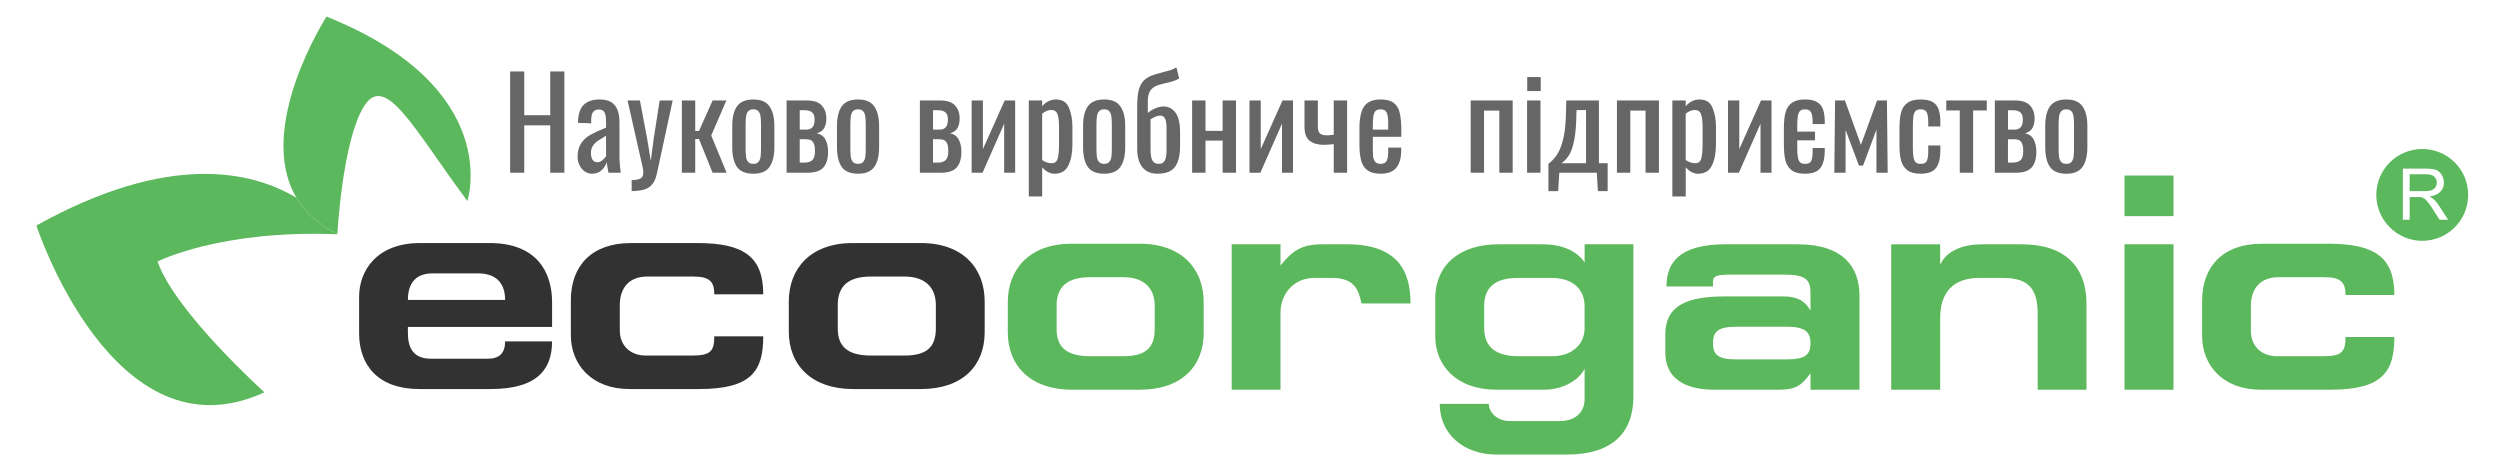<?xml version="1.0" encoding="UTF-8"?> <svg xmlns:rdf="http://www.w3.org/1999/02/22-rdf-syntax-ns#" xmlns="http://www.w3.org/2000/svg" xmlns:cc="http://creativecommons.org/ns#" xmlns:dc="http://purl.org/dc/elements/1.1/" id="svg2" xml:space="preserve" height="100" width="550"> <g id="g4" transform="translate(8 -24.352)" fill="#5cb85c"> <path id="path6" d="m63.842 28s-15.794 24.462-6.61 39.872c1.875 3.113 4.735 5.845 8.961 7.942 0.032 0 0.032 0.032 0.032 0.032s1.08-20.364 5.815-28.052 10.963 4.892 22.785 20.777c0 0 8.199-24.843-30.983-40.569z"></path> <path id="path8" d="m57.233 67.867c-9.756-5.846-27.997-10.167-57.233 6.099 0 0 17.001 52.006 50.178 36.692 0 0-19.671-17.695-23.516-28.783 0 0 13.887-7.053 39.595-5.973 0 0-0.032-0.032-0.064-0.095-4.227-2.097-7.087-4.829-8.961-7.942z"></path> </g> <path id="path10" d="m198.96 60.84h-7.341c-4.989 0-7.309 2.097-7.309 6.227v5.242c0 4.035 2.32 5.909 7.309 5.909h7.341c4.735 0 6.928-1.684 6.928-5.973v-5.115c0-3.749-2.193-6.29-6.928-6.29zm3.623-7.37c9.406 0 14.046 5.687 14.046 12.835v6.798c0 7.307-4.83 12.485-13.982 12.485h-15.031c-8.993 0-14.078-5.242-14.078-12.612v-6.671c0-7.053 4.608-12.835 14.078-12.835h14.967zm-45.443 11.278c0-2.669-0.89-3.908-4.576-3.908h-10.201c-3.75 0-6.006 2.287-6.006 6.29v5.528c0 3.495 2.447 5.56 5.688 5.56h10.36c4.036 0 4.735-1.112 4.735-4.225h10.773c0 7.656-2.606 11.596-14.141 11.596h-15.285c-8.421 0-12.902-5.496-12.902-11.85v-7.688c0-7.529 4.544-12.581 13.22-12.581h14.586c10.296 0 14.523 3.05 14.523 11.278h-10.773zm-52.021-4.607h-9.915c-4.227 0-5.466 2.732-5.466 5.845h21.387c0-3.113-1.43-5.845-6.006-5.845zm-15.381 11.786v1.239c0 2.796 0.731 5.75 5.116 5.75h12.457c2.606 0 3.813-1.271 3.813-3.812h10.328c0 5.623-2.669 10.484-13.506 10.484h-15.73c-9.015-0.001-13.21-5.243-13.21-12.232v-8.101c0-5.623 3.813-11.786 13.41-11.786h15.285c10.582 0 13.76 6.608 13.76 13.025v5.433h-31.714z" fill="#323232"></path> <path id="path12" d="m478.17 47.549h-10.773v-8.927h10.773zm51.957-5.496h3.21c0.699 0 1.208-0.064 1.589-0.191 0.381-0.159 0.699-0.381 0.89-0.699 0.191-0.286 0.286-0.635 0.286-0.985 0-0.54-0.191-0.985-0.572-1.334-0.381-0.349-0.985-0.508-1.843-0.508h-3.559v3.717zm-1.494 6.29v-11.246h5.021c0.985 0 1.748 0.095 2.288 0.286 0.508 0.222 0.922 0.572 1.239 1.08 0.318 0.508 0.477 1.08 0.477 1.716 0 0.794-0.254 1.461-0.794 2.002-0.508 0.54-1.303 0.889-2.383 1.048 0.381 0.191 0.699 0.381 0.89 0.572 0.445 0.381 0.858 0.89 1.239 1.493l1.97 3.05h-1.875l-1.494-2.351c-0.445-0.667-0.794-1.176-1.08-1.525-0.286-0.381-0.54-0.635-0.763-0.762-0.223-0.159-0.445-0.254-0.667-0.318-0.191-0.032-0.445-0.032-0.826-0.032h-1.748v4.988h-1.493zm4.258-15.567c-5.561 0-10.105 4.511-10.105 10.103 0 5.559 4.544 10.102 10.105 10.102 5.593 0 10.105-4.543 10.105-10.102 0-5.591-4.512-10.103-10.105-10.103zm-16.874 32.119c0-2.669-0.922-3.908-4.608-3.908h-10.169c-3.75 0-6.038 2.287-6.038 6.29v5.528c0 3.495 2.479 5.559 5.72 5.559h10.36c4.004 0 4.735-1.112 4.735-4.225h10.741c0 7.656-2.574 11.596-14.11 11.596h-15.285c-8.453 0-12.902-5.496-12.902-11.85v-7.688c0-7.529 4.512-12.581 13.22-12.581h14.554c10.328 0 14.523 3.05 14.523 11.278h-10.741zm-37.848 20.841h-10.773v-31.991h10.773zm-51.33-27.449c0.191-0.54 1.875-4.543 9.247-4.543h8.676c9.47 0 14.268 4.861 14.268 13.153v18.839h-10.741v-16.71c0-5.559-2.097-7.879-7.595-7.879h-5.307c-5.466 0-8.548 3.018-8.548 8.736v15.853h-10.773v-31.991h10.773v4.543zm-49.986 17.219c0 2.605 1.239 3.558 5.116 3.558h11.09c3.941 0 5.243-0.89 5.243-3.558 0-2.573-1.303-3.622-5.243-3.622h-11.09c-3.75 0-5.116 0.858-5.116 3.622zm-10.23-12.486c0-5.274 2.86-9.277 12.966-9.277h15.857c10.105 0 13.633 5.051 13.633 11.278v20.714h-10.773v-3.622c-1.811 2.414-2.924 3.622-6.801 3.622h-14.396c-6.546 0-10.741-2.573-10.741-8.165v-3.876c0-5.306 2.924-8.482 12.966-8.482h12.997c3.178 0 4.798 1.048 5.974 3.113v-4.035c0-3.24-1.811-3.876-5.879-3.876h-11.408c-3.432 0-4.163 0.318-4.163 1.557v1.048h-10.233zm-18.018 4.321c0-3.558-2.415-6.195-7.277-6.195h-7.372c-4.735 0-7.436 1.811-7.436 6.195v4.861c0 4.289 2.765 6.163 7.5 6.163h7.404c4.703 0 7.182-2.859 7.182-6.1v-4.924zm10.741-13.597v33.485c0.01 8.101-4.79 12.771-14.61 12.771h-15.508c-7.182 0-12.489-4.479-12.489-11.151h10.805c0 1.811 1.748 3.78 4.608 3.78h11.027c3.305 0 5.434-1.843 5.434-4.861v-6.672c-0.985 2.192-4.354 4.638-8.961 4.638h-10.423c-8.93 0-13.474-5.433-13.474-11.723v-8.228c0-7.752 5.625-12.04 13.919-12.04h9.788c6.61 0 8.898 3.558 9.152 4.003v-4.003h10.741zm-77.635 4.67c2.606-3.304 4.735-4.67 9.216-4.67h5.37c11.535 0 14.014 6.227 14.014 13.025h-10.773c-0.635-2.796-1.366-5.623-6.483-5.623h-3.941c-4.354 0-7.404 3.368-7.404 7.688v16.901h-10.741v-31.991h10.741v4.67zm-34.606 2.573h-7.309c-4.989 0-7.341 2.097-7.341 6.227v5.242c0 4.035 2.352 5.909 7.341 5.909h7.309c4.735 0 6.928-1.684 6.928-5.973v-5.115c0-3.749-2.193-6.29-6.928-6.29zm3.623-7.37c9.406 0 14.078 5.687 14.078 12.835v6.798c0 7.307-4.862 12.485-14.014 12.485h-15.031c-8.993 0-14.046-5.242-14.046-12.612v-6.672c0-7.053 4.608-12.835 14.046-12.835h14.967z" fill="#5cb85c"></path> <g id="g14" style="fill:#000000" transform="translate(12,56.388)" font-size="40px"> <g id="text24"> <path id="path4215" style="fill:#666666" d="m442.6-18.168q-2.53 0-3.603-1.485-1.045-1.512-1.045-4.372v-4.62q0-2.86 1.045-4.345 1.073-1.512 3.603-1.512 2.502 0 3.547 1.512 1.073 1.485 1.073 4.345v4.62q0 2.86-1.073 4.372-1.045 1.485-3.547 1.485zm0-2.172q0.797 0 1.155-0.468t0.44-1.155 0.083-1.87v-4.978q0-1.183-0.083-1.87-0.083-0.715-0.44-1.183t-1.155-0.468-1.183 0.468q-0.357 0.468-0.44 1.183-0.083 0.688-0.083 1.87v4.978q0 1.183 0.083 1.87t0.44 1.155q0.385 0.468 1.183 0.468zm-15.732-13.942h4.455q2.283 0 3.272 1.1 1.018 1.1 1.018 2.833 0 1.265-0.468 2.118-0.468 0.825-1.623 1.183 1.347 0.275 1.897 1.375 0.578 1.1 0.578 2.667 0 2.255-1.018 3.438t-3.52 1.183h-4.593v-15.895zm4.317 6.407q0.907 0 1.375-0.522t0.468-1.732q0-1.073-0.55-1.54t-1.595-0.468h-1.127v4.263h1.43zm-0.385 7.26q1.1 0 1.705-0.522t0.605-1.98q0-1.183-0.275-1.732-0.275-0.578-0.715-0.743t-1.183-0.165h-1.183v5.143h1.045zm-11.652-11.468h-2.97v-2.2h8.91v2.2h-2.998v13.695h-2.942v-13.695zm-8.614 13.915q-1.87 0-2.888-0.743-1.018-0.77-1.403-2.118-0.357-1.375-0.357-3.465v-3.658q0-2.145 0.357-3.52 0.385-1.375 1.403-2.09 1.018-0.743 2.888-0.743 1.705 0 2.64 0.55 0.963 0.55 1.32 1.65 0.385 1.073 0.385 2.805v0.935h-2.667v-0.963q0-1.567-0.357-2.172-0.33-0.632-1.292-0.632-0.743 0-1.1 0.33t-0.495 1.073-0.138 2.172v5.005q0 1.375 0.165 2.118 0.165 0.715 0.522 1.018 0.385 0.275 1.073 0.275 1.018 0 1.32-0.66 0.302-0.688 0.302-2.09v-1.292h2.667v1.1q0 2.585-0.963 3.85-0.935 1.265-3.382 1.265zm-18.818-16.115h2.172l3.52 9.762 3.547-9.762h2.172l0.165 15.895h-2.475v-9.488l-2.942 7.92h-0.907l-2.942-7.865v9.432h-2.475l0.165-15.895zm-6.613 16.115q-1.897 0-2.915-0.743-1.018-0.77-1.375-2.118t-0.357-3.465v-3.658q0-2.145 0.357-3.52 0.385-1.375 1.403-2.09 1.018-0.743 2.86-0.743 1.705 0 2.64 0.55 0.963 0.55 1.347 1.623t0.385 2.805v0.44h-2.667v-0.44q0-1.567-0.357-2.172-0.33-0.632-1.292-0.632-0.743 0-1.1 0.33t-0.495 1.073-0.138 2.172v1.32h3.905v1.925h-3.905v1.76q0 1.375 0.165 2.118 0.165 0.715 0.522 1.018 0.385 0.275 1.073 0.275 1.018 0 1.32-0.66 0.302-0.688 0.302-2.09v-0.743h2.667v0.55q0 2.585-0.963 3.85t-3.382 1.265zm-16.941-16.115h2.475v10.698l4.785-10.698h2.31v15.895h-2.42v-10.78l-4.758 10.78h-2.393v-15.895zm-12.246 0h2.942v1.265q1.292-1.485 3.025-1.485 2.172 0 2.888 1.87 0.743 1.843 0.743 4.098v3.85q0 2.915-0.907 4.73-0.88 1.788-3.053 1.788-1.403 0-2.695-1.403v6.407h-2.942v-21.12zm5.06 13.805q1.018 0 1.292-1.018 0.302-1.045 0.302-3.19v-3.85q0-1.76-0.33-2.695-0.33-0.963-1.375-0.963-1.018 0-2.007 0.825v10.175q0.963 0.715 2.118 0.715zm-17.252-13.805h9.24v15.895h-2.942v-13.668h-3.355v13.668h-2.942v-15.895zm-15.073 13.942q1.21-0.907 2.035-2.255t1.32-3.685 0.522-5.912l0.055-2.09h7.178v13.805h1.925v6.133h-2.145l-0.247-4.043h-8.25l-0.247 4.043h-2.145v-5.995zm8.277-0.138v-11.688h-2.062l-0.055 0.578q-0.028 3.685-0.468 5.94-0.44 2.228-1.127 3.355t-1.705 1.815h5.418zm-12.938-18.948h2.97v3.08h-2.97v-3.08zm-0.028 5.143h2.942v15.895h-2.942v-15.895zm-12.412 0h9.24v15.895h-2.942v-13.668h-3.355v13.668h-2.942v-15.895zm-19.77 16.115q-1.843 0-2.86-0.688-1.018-0.715-1.43-2.09t-0.412-3.575v-3.63q0-3.3 1.018-4.812 1.045-1.54 3.685-1.54 1.925 0 2.888 0.797 0.99 0.797 1.292 2.255 0.33 1.43 0.33 3.877v1.292h-6.27v2.118q0 1.43 0.055 2.145 0.083 0.715 0.44 1.21 0.385 0.468 1.238 0.468 0.963 0 1.292-0.632 0.357-0.66 0.357-1.98v-0.963h2.86v0.605q0 2.502-1.073 3.822t-3.41 1.32zm1.623-9.707v-1.43q0-1.623-0.33-2.31-0.302-0.715-1.32-0.715-0.715 0-1.1 0.33-0.357 0.33-0.495 1.1-0.138 0.743-0.138 2.172v0.853h3.382zm-11.979 3.19q-1.375 0.165-2.118 0.165-2.007 0-3.163-0.88t-1.155-3.08v-5.803h2.942v5.83q0 0.935 0.44 1.403 0.44 0.44 1.623 0.44 0.55 0 1.43-0.138v-7.535h2.942v15.895h-2.942v-6.298zm-18.536-9.598h2.475v10.698l4.785-10.698h2.31v15.895h-2.42v-10.78l-4.758 10.78h-2.393v-15.895zm-12.622 0h2.942v6.683h3.768v-6.683h2.942v15.895h-2.942v-7.067h-3.768v7.067h-2.942v-15.895zm-7.659 16.115q-2.09 0-3.272-1.403-1.155-1.43-1.155-4.098v-9.35q0-2.09 0.302-3.382 0.33-1.32 0.99-2.09 0.688-0.77 1.815-1.238 0.825-0.33 2.558-0.77 0.99-0.247 1.623-0.44 0.66-0.22 1.347-0.632l0.605 2.447q-0.605 0.357-1.292 0.578t-1.65 0.44q-0.138 0.028-0.907 0.22t-1.375 0.468q-0.825 0.412-1.265 1.21-0.412 0.797-0.412 2.118v2.558q0.578-0.55 1.567-0.99 1.018-0.44 1.897-0.44 1.623 0 2.612 1.347 1.018 1.347 1.018 4.345v3.025q0 2.393-0.632 3.74-0.605 1.32-1.705 1.843-1.073 0.495-2.667 0.495zm0.33-2.172q0.907 0 1.292-0.688 0.412-0.688 0.412-2.31v-4.812q0-1.512-0.33-2.145-0.302-0.66-1.073-0.66-0.907 0-2.118 0.825v6.545q0 1.76 0.412 2.502t1.403 0.743zm-12.013 2.172q-2.53 0-3.603-1.485-1.045-1.512-1.045-4.372v-4.62q0-2.86 1.045-4.345 1.073-1.512 3.603-1.512 2.502 0 3.547 1.512 1.073 1.485 1.073 4.345v4.62q0 2.86-1.073 4.372-1.045 1.485-3.547 1.485zm0-2.172q0.797 0 1.155-0.468t0.44-1.155 0.083-1.87v-4.978q0-1.183-0.083-1.87-0.083-0.715-0.44-1.183t-1.155-0.468-1.183 0.468q-0.357 0.468-0.44 1.183-0.083 0.688-0.083 1.87v4.978q0 1.183 0.083 1.87t0.44 1.155q0.385 0.468 1.183 0.468zm-16.591-13.942h2.942v1.265q1.292-1.485 3.025-1.485 2.172 0 2.888 1.87 0.743 1.843 0.743 4.098v3.85q0 2.915-0.907 4.73-0.88 1.788-3.053 1.788-1.403 0-2.695-1.403v6.407h-2.942v-21.12zm5.06 13.805q1.018 0 1.292-1.018 0.302-1.045 0.302-3.19v-3.85q0-1.76-0.33-2.695-0.33-0.963-1.375-0.963-1.018 0-2.007 0.825v10.175q0.963 0.715 2.118 0.715zm-17.628-13.805h2.475v10.698l4.785-10.698h2.31v15.895h-2.42v-10.78l-4.758 10.78h-2.393v-15.895zm-11.387 0h4.455q2.283 0 3.272 1.1 1.018 1.1 1.018 2.833 0 1.265-0.468 2.118-0.468 0.825-1.623 1.183 1.347 0.275 1.897 1.375 0.578 1.1 0.578 2.667 0 2.255-1.018 3.438t-3.52 1.183h-4.593v-15.895zm4.317 6.407q0.907 0 1.375-0.522t0.468-1.732q0-1.073-0.55-1.54t-1.595-0.468h-1.127v4.263h1.43zm-0.385 7.26q1.1 0 1.705-0.522t0.605-1.98q0-1.183-0.275-1.732-0.275-0.578-0.715-0.743t-1.183-0.165h-1.183v5.143h1.045zm-17.527 2.447q-2.53 0-3.603-1.485-1.045-1.512-1.045-4.372v-4.62q0-2.86 1.045-4.345 1.073-1.512 3.603-1.512 2.502 0 3.547 1.512 1.073 1.485 1.073 4.345v4.62q0 2.86-1.073 4.372-1.045 1.485-3.547 1.485zm0-2.172q0.797 0 1.155-0.468t0.44-1.155 0.083-1.87v-4.978q0-1.183-0.083-1.87-0.083-0.715-0.44-1.183t-1.155-0.468-1.183 0.468q-0.357 0.468-0.44 1.183-0.083 0.688-0.083 1.87v4.978q0 1.183 0.083 1.87t0.44 1.155q0.385 0.468 1.183 0.468zm-15.732-13.942h4.455q2.283 0 3.272 1.1 1.018 1.1 1.018 2.833 0 1.265-0.468 2.118-0.468 0.825-1.623 1.183 1.347 0.275 1.897 1.375 0.578 1.1 0.578 2.667 0 2.255-1.018 3.438t-3.52 1.183h-4.593v-15.895zm4.317 6.407q0.907 0 1.375-0.522t0.468-1.732q0-1.073-0.55-1.54t-1.595-0.468h-1.127v4.263h1.43zm-0.385 7.26q1.1 0 1.705-0.522t0.605-1.98q0-1.183-0.275-1.732-0.275-0.578-0.715-0.743t-1.183-0.165h-1.183v5.143h1.045zm-11.243 2.447q-2.53 0-3.603-1.485-1.045-1.512-1.045-4.372v-4.62q0-2.86 1.045-4.345 1.073-1.512 3.603-1.512 2.502 0 3.547 1.512 1.073 1.485 1.073 4.345v4.62q0 2.86-1.073 4.372-1.045 1.485-3.547 1.485zm0-2.172q0.797 0 1.155-0.468t0.44-1.155 0.083-1.87v-4.978q0-1.183-0.083-1.87-0.083-0.715-0.44-1.183t-1.155-0.468-1.183 0.468q-0.357 0.468-0.44 1.183-0.083 0.688-0.083 1.87v4.978q0 1.183 0.083 1.87t0.44 1.155q0.385 0.468 1.183 0.468zm-15.732-13.942h2.942v6.71h0.825l2.998-6.71h3.025l-3.328 7.7 3.382 8.195h-3.08l-2.998-7.425h-0.825v7.425h-2.942v-15.895zm-11.041 17.518q1.403-0.028 1.98-0.385 0.578-0.33 0.578-1.265 0-0.522-0.165-1.292l-3.3-14.575h2.723l1.567 8.277 0.825 5.005 0.66-5.005 1.292-8.277h2.86l-3.438 15.922q-0.33 1.677-1.073 2.53-0.743 0.88-1.815 1.155-1.073 0.302-2.695 0.33v-2.42zm-8.711-1.403q-0.907 0-1.65-0.522-0.715-0.522-1.127-1.375t-0.412-1.788q0-1.87 0.797-3.025 0.797-1.183 2.007-1.843 1.238-0.688 3.465-1.595v-1.127q0-1.567-0.33-2.2-0.302-0.66-1.265-0.66-1.677 0-1.677 2.255v0.797l-2.915-0.11 0.028-0.578q0.138-2.393 1.32-3.465 1.21-1.1 3.438-1.1 2.283 0 3.3 1.265 1.045 1.238 1.045 3.768v7.26q0 1.788 0.275 3.822h-2.695q-0.302-1.567-0.385-2.337-0.33 1.073-1.155 1.815-0.797 0.743-2.062 0.743zm1.155-2.53q0.578 0 1.127-0.44 0.55-0.468 0.797-0.88v-4.51q-1.21 0.715-1.815 1.127-0.605 0.385-1.073 1.073-0.44 0.66-0.44 1.567 0 0.99 0.357 1.54 0.357 0.522 1.045 0.522zm-19.183-19.965h3.107v9.625h5.72v-9.625h3.107v22.275h-3.107v-10.422h-5.72v10.422h-3.107v-22.275z"></path> </g> </g> </svg> 